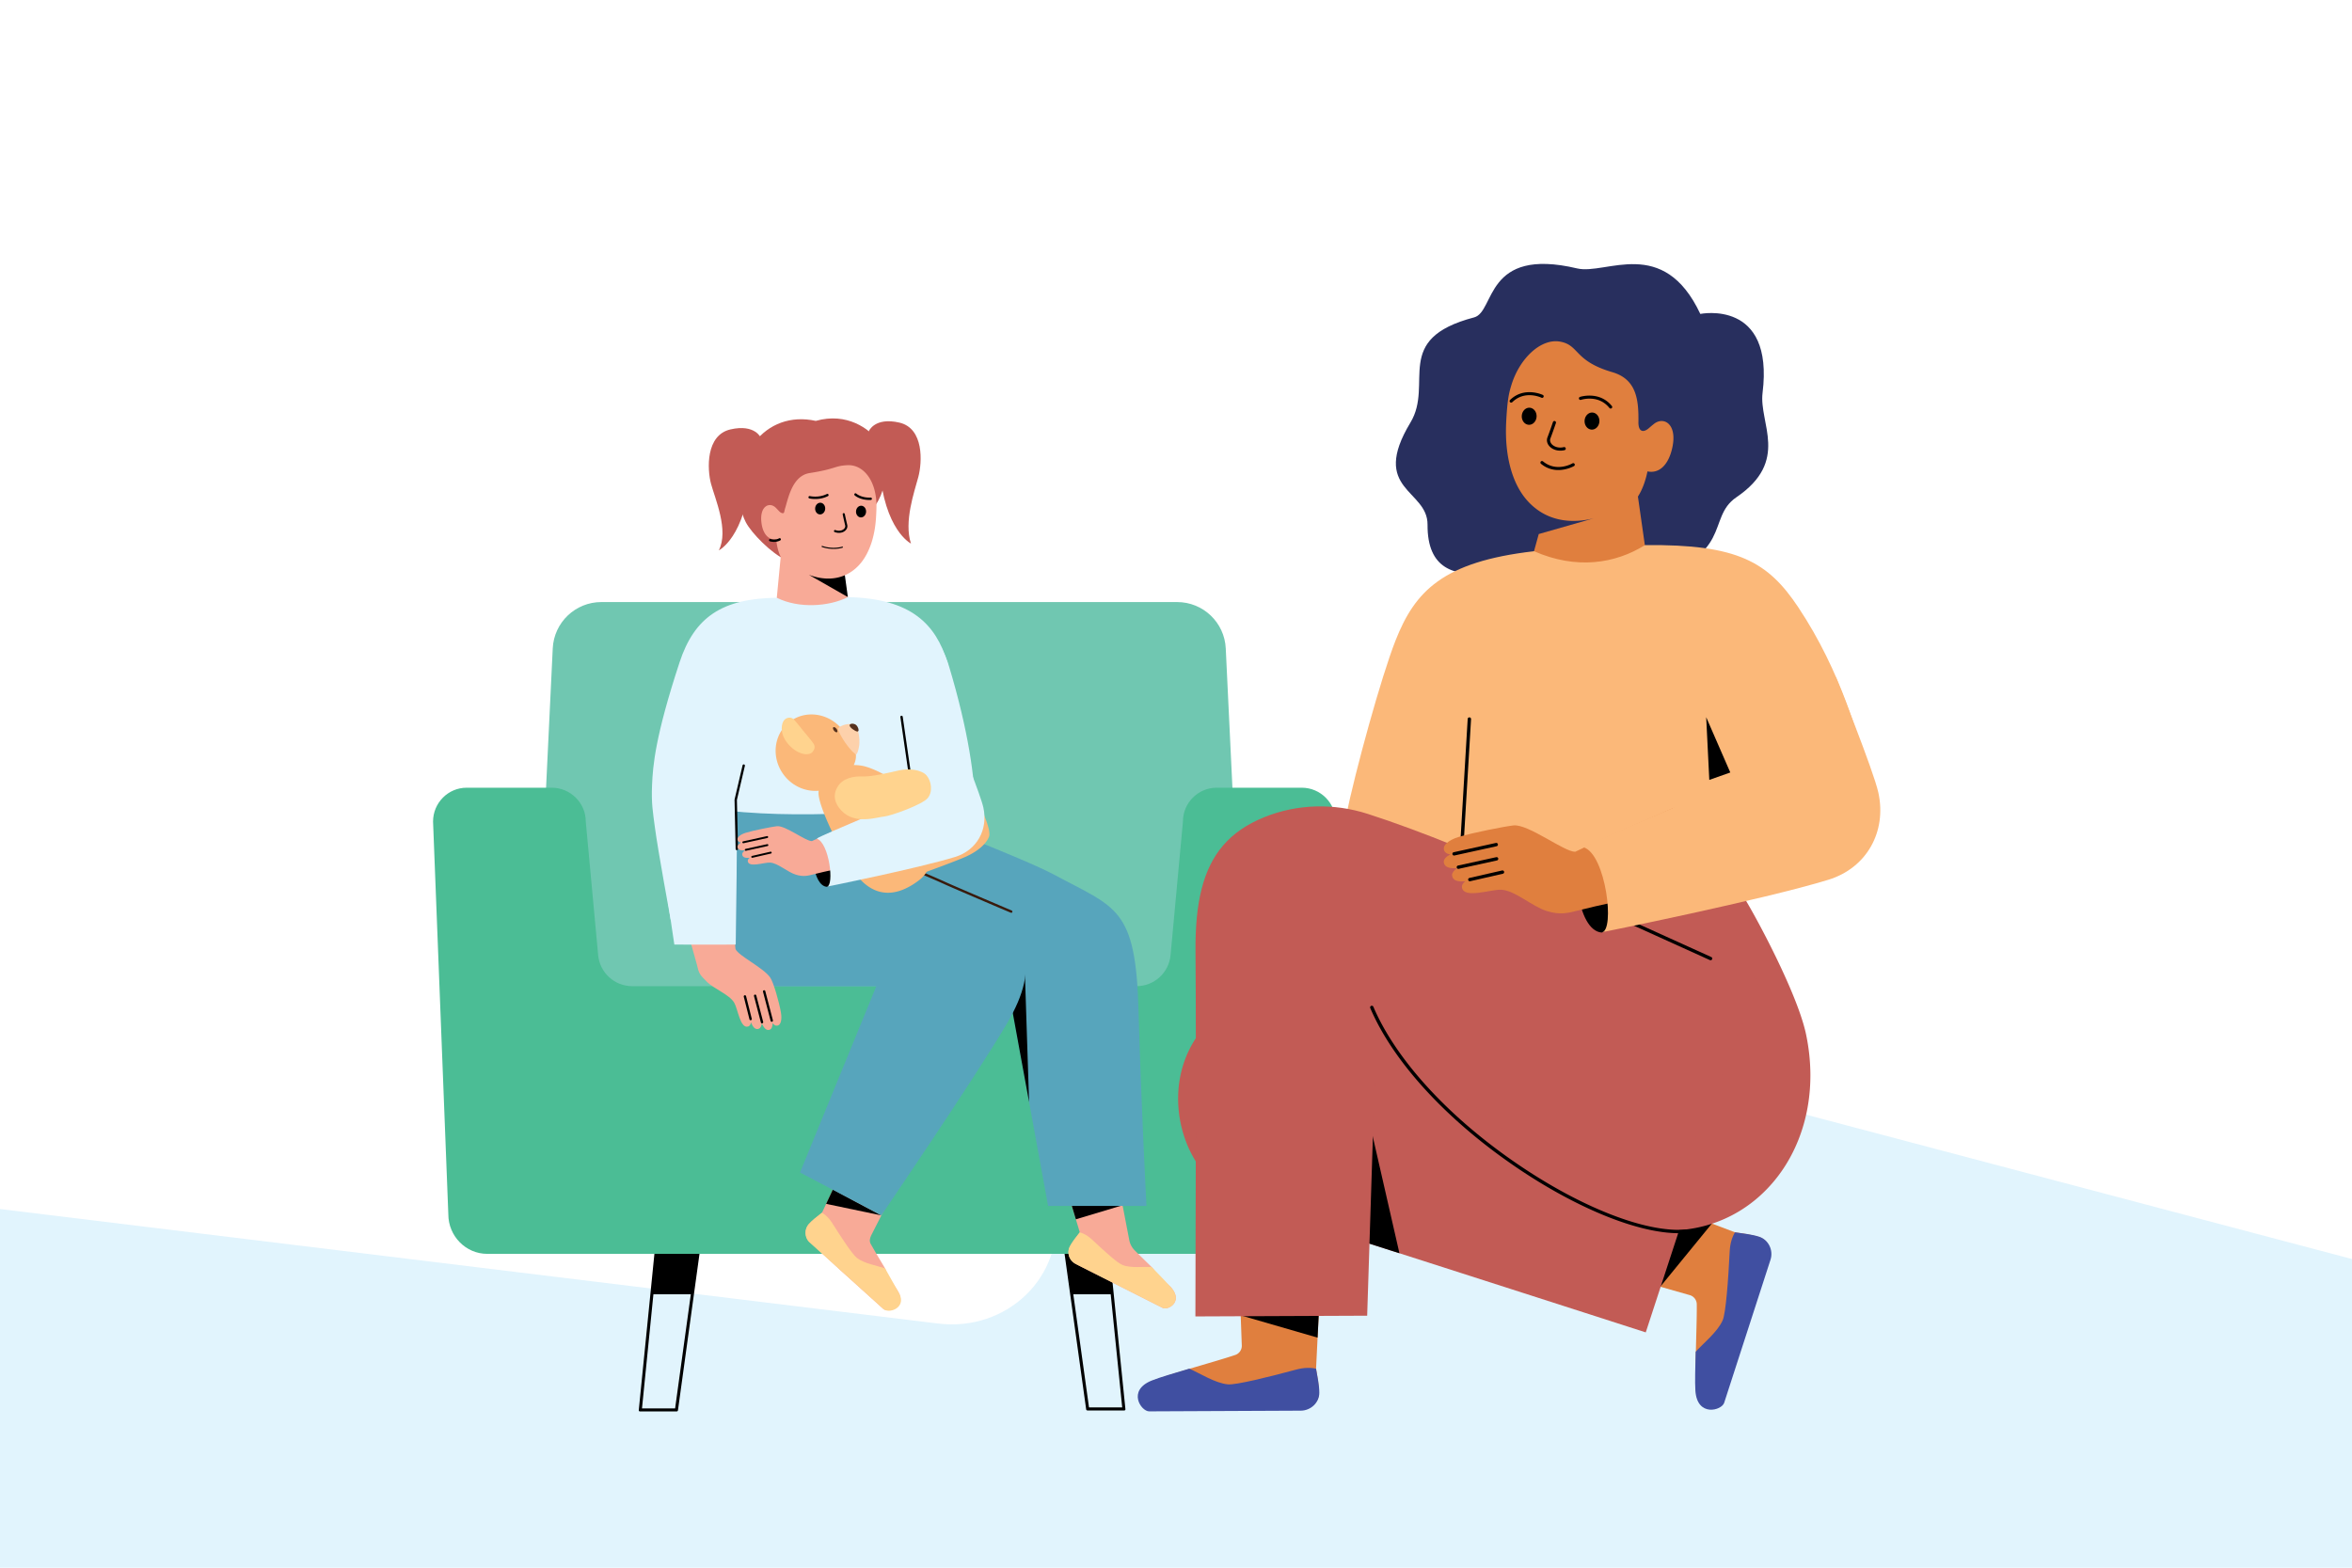 <svg xmlns="http://www.w3.org/2000/svg" viewBox="0 0 1200 800"><path fill="#fff" d="M0 0h1200v800H0z"/><path fill="#e1f4fd" d="M1200 642.494 597.533 483.142c-38.515-10.188-74.948 22.206-69.34 61.65l10.21 71.776c4.982 35.032-24.83 63.21-59.944 58.82L0 616.977V800h1200V642.494Z"/><path d="M359.161 621.284a.776.776 0 0 0-.606-.259l-22.193.838a.769.769 0 0 0-.746.689l-9.706 97.014c-.023.219.05.386.198.548.147.165.356.154.577.154h18.439c.39 0 .72-.185.77-.573l13.461-97.78a.783.783 0 0 0-.194-.631Zm-14.717 97.427h-16.899l5.827-58.218h19.086l-8.014 58.218ZM564.39 622.574a.78.78 0 0 0-.744-.704l-22.193-.851a.74.74 0 0 0-.606.243.716.716 0 0 0-.193.602l13.512 97.337c.053.386.383.57.773.57h18.48c.221 0 .43.01.578-.153.149-.163.22-.28.198-.5l-9.804-96.544Zm-8.772 95.64-8.015-57.72h19.087l5.87 57.72h-16.942Z"/><path fill="#70c7b1" d="M306.82 307.235h293.755c13.256 0 24.177 10.408 24.81 23.648l9.255 193.276H272.755l9.256-193.276c.633-13.24 11.553-23.648 24.809-23.648"/><path fill="#4bbd95" d="M238.097 401.974h43.423c9.464 0 17.336 7.74 17.336 17.204l6.324 68.232c.83 8.978 8.362 15.843 17.378 15.843h257.288c9.015 0 16.547-6.865 17.378-15.843l6.324-68.232c0-9.463 7.74-17.204 17.201-17.204h43.426c9.504 0 17.28 7.776 17.28 17.28l-7.792 200.455c0 10.992-8.908 20.143-19.902 20.143H248.578c-10.994 0-19.837-9.151-19.837-20.143l-7.793-200.455c0-9.504 7.646-17.28 17.149-17.28"/><path fill="#e1f4fd" d="M484.175 339.947c-7.728-25.655-31.106-34.464-49.977-34.464l24.57 107.436c5.698 10.69 35.253 32.967 35.253 32.967s3.403-22.416 3.403-34.065c0-14.054-3.211-38.546-13.25-71.874"/><path fill="#f8aa97" d="m593.187 667.434-42.781-21.625-1.756-.936c-3.175-1.7-4.408-5.65-2.719-8.83 1.31-2.454 3.233-4.912 4.987-7.175l-1.827-6.059-.176-.59-2.309-7.661-.006-.025-3.998-13.255 27.706 1.205 2.398 12.436v.004l.029.132v.004l3.427 17.788a10.062 10.062 0 0 0 2.756 5.203c2.324 2.333 5.588 5.513 8.612 8.467 1.326 1.295 2.208 3.325 3.345 4.446.942.931 1.907 1.501 2.812 2.408 1.388 1.587 2.965 2.603 3.91 3.724 6.23 7.39-1.845 11.72-4.41 10.339"/><path fill="#ffd38e" d="m548.648 644.918 1.758.887 42.781 21.627c2.567 1.382 10.64-2.945 4.41-10.339-.942-1.12-8.741-9.285-10.067-10.577-4.006-.172-10.82.704-14.86-1.012-2.64-1.125-7.877-5.786-15.582-12.997-2.086-1.947-4.19-3.093-6.168-3.64h-.004c-1.752 2.263-3.806 4.707-5.116 7.16-1.694 3.178-.328 7.193 2.848 8.891"/><path d="m573.123 614.926-.385.13h-.005l-23.817 7.163-2.308-7.662-.005-.027 26.104.388h.002l.414.008z"/><path fill="#57a5bc" d="M584.936 615.392h-50.19l-9.698-52.989-9.25-50.56-1.55-8.477-119.687-.04c-40.999 0-47.492-32.59-38.561-72.778 5.236-23.555 8.12-36.13 8.12-36.13 30.49-4.011 66.414 4.124 96.613 8.119l6.072 14.339s55.674 21.223 71.053 29.503c31.663 17.049 41.626 16.503 43.032 69.416 1.216 45.792 4.046 99.597 4.046 99.597"/><path d="m525.049 562.403-9.251-50.56 6.923-20.923 2.328 71.483z"/><path fill="#f8aa97" d="m413.141 633.776 15.72 14.506 21.795 19.648c1.998 1.859 10.595-.17 8.26-7.6 0-.005-.005-.01-.01-.014-1.42-2.858-3.72-5.657-6.154-9.755-.49-.824-.708-2.522-1.196-3.342-2.912-4.866-5.76-9.568-7.318-12.442-.722-1.322-.512-2.788.223-4.3.958-1.973 13.47-26.466 13.47-26.466l-28.437-6.669-4.528 9.637-3.464 7.36-2.128 4.524c-.286.222-.57.443-.86.664-2.017 1.557-4.127 3.23-5.774 5.018-2.442 2.642-2.241 6.782.401 9.231"/><path fill="#ffd38e" d="M412.949 633.936s32.302 29.034 37.708 33.994c2.921 2.68 11.732-.506 8.258-7.602-.002-.003-6.87-12.29-7.36-13.11-3.806-1.225-10.733-2.486-14.243-5.195-2.273-1.754-7.24-9.198-12.868-18.125-1.522-2.413-3.293-4.002-5.071-5.035-.285.22-.57.443-.86.664-2.015 1.568-4.107 3.246-5.774 5.018-2.413 2.562-2.435 6.947.21 9.391"/><path d="m449.631 620.219-28.129-5.88 3.462-7.36 24.667 13.24z"/><path fill="#57a5bc" d="m502.944 445.96-51.294 46.2-43.477 106.167 41.459 21.895s47.592-69.797 64.101-97.877c18.352-31.21 8.224-43.94-10.789-76.386"/><path fill="#391b0d" d="M516.123 464.612c-3.374-1.408-29.593-12.605-33.323-14.312-11.186-5.125-29.306-12.322-29.488-12.393a.608.608 0 0 0-.448 1.132c.18.071 18.271 7.257 29.43 12.369 3.748 1.715 29.979 12.917 33.359 14.327 1.074.317 1.074-.902.47-1.123"/><path fill="#c25b55" d="M447.916 224.808c-4.223-5.758-15.738-14.586-31.704-10.025-12.794-2.832-24.053 1.649-31.074 10.775-9.145 11.888-10.201 30.202-4.642 40.906 2.901 5.582 12.908 15.847 20.692 19.43 5.47 7.487 46.636 4.158 37.14-3.375 2.128-2.218-3.51-17.151.76-18.56 11.95-3.943 17.23-27.694 8.828-39.151"/><path d="m432.587 304.716-2.088-15.208h-22.266l4.307 15.208h20.047z"/><path fill="#f8aa97" d="M446.94 264.271a90.142 90.142 0 0 1-.157 1.919c-.016.167-.036.334-.05.503a69.37 69.37 0 0 1-.285 2.309 47.844 47.844 0 0 1-.795 4.238c-.174.751-.361 1.495-.575 2.242-.065.227-.127.452-.196.677a38.303 38.303 0 0 1-.635 1.91c-2.215 6.158-5.96 12.045-12.61 15.21-4.267 2.032-10.69 3.146-18.942.053l20.854 11.919-.762 4.233s-18.918 18.764-36.982.985l2.514-26.317c-1.582-3.142-2.128-6.952-2.266-8.864-4.172.352-7.075-3.104-7.628-9.185-.726-8.053 4.296-9.998 7.309-7.066.602.59 1.1 1.126 1.544 1.598.695.775 1.408 1.226 2.037 1.263.929.058.715-.773 1.297-2.658 1.606-5.218 3.72-16.462 12.46-17.832 13.784-2.153 12.389-3.664 19.272-4.016 6.798-.343 12.511 5.355 14.26 14.535.575 3.046.782 5.354.337 12.344"/><path fill="#e1f4fd" d="M461.297 379.233s3.973 32.924 3.815 32.924c-1.553.711-57.646 7.02-103.191.404l8.146-27.521c.085-.185 8.906 16.353 5.303 23.102-5.697 10.689-33.194 61.163-33.194 61.163s-6.5-35.324-8.028-46.98c-1.065-8.095-1.863-12.189-1.466-21.748.401-9.637 1.53-24.615 14.053-62.637 7.616-23.123 21.755-32.523 49.598-32.9 11.208 5.626 26.686 4.494 36.254-.323 32.67.7 44.874 14.127 50.785 33.223 5.219 16.863-22.075 41.293-22.075 41.293"/><path fill="#f8aa97" d="M355.583 492.36c.987 4.419 1.348 4.882 4.884 8.47 3.826 3.881 11.685 6.655 14.143 10.88 1.86 3.202 3.086 13.508 7.164 12.093.78-.27 1.205-1.048 1.397-2.07.933 2.36 2.197 4.066 4.175 3.161.658-.298 1.132-1.345 1.346-2.669.976 2.224 2.228 3.86 3.98 3.251 1.08-.374 1.48-1.725 1.524-3.349.778 1.043 1.707 1.573 2.852 1.114 1.132-.452 2.074-2.558 1.368-6.631-.876-5.05-3.692-15.257-5.49-17.826-3.51-5.002-16.017-10.93-17.668-14.454.143.024-5.971-57.315-5.971-57.315l-28.107 15.257s13.79 47.352 14.403 50.088"/><path fill="#e1f4fd" d="M375.371 408.143c1.315 5.987-.113 73.778 0 73.88-.027.083-31.18 0-31.32 0 0 0-8.144-53.906-9.748-70.77-.02-.2 41.068-3.11 41.068-3.11"/><path d="M451.14 414.168a.601.601 0 0 1-.065-1.201 462.512 462.512 0 0 0 14.833-1.86l-6.529-45.18a.602.602 0 0 1 1.192-.174l6.616 45.779a.595.595 0 0 1-.116.448.597.597 0 0 1-.396.236c-5.72.807-10.78 1.444-15.471 1.947a.316.316 0 0 1-.065.005M375.93 433.828a.602.602 0 0 1-.6-.588l-.56-25.085a.568.568 0 0 1 .015-.15l4.085-17.48a.603.603 0 0 1 1.174.274l-4.069 17.407.557 25.007a.6.6 0 0 1-.588.615h-.013Z"/><path fill="#e07f3e" d="m879.517 714.615 22.627-72.466c1.56-4.815.14-9.347-4.719-10.903-3.746-1.192-8.124-1.787-12.137-2.366l-14.943-5.649-13.514-5.113-2.206-.834-19.528 35.94 9.936 2.822.403.114 16.756 4.764a4.915 4.915 0 0 1 3.503 4.601c.092 5.368-.247 15.007-.463 24.308-.167 7.66-.248 15.096.073 19.747.945 13.552 12.96 8.937 14.212 5.035"/><path fill="#404fa1" d="m879.677 715.863 23.645-73.032c1.56-4.82-1.011-10.203-5.869-11.754-3.748-1.194-8.253-1.651-12.266-2.226-1.473 2.489-2.489 5.704-2.687 9.704-.733 14.809-1.977 31.404-3.559 35.123-2.529 5.943-10.114 12.015-13.806 16.124-.167 7.658-.457 15.281-.136 19.933.943 13.553 13.428 10.027 14.678 6.128"/><path d="m844.934 656.014 2.211.526 27.03-33.078-17.442-5.376-11.799 37.928z"/><path fill="#c25b55" d="M921.487 527.971c-4.97-23.875-32.232-72.199-33.216-72.118-43.203-5.647-67.79-8.21-110.567-2.592l-6.9 23.383s-18.156 7.973-40.51 17.904c-55.44 4.219-95.682 7.258-115.213 28.89-20.134 22.304-16.409 54.71-2.306 73.061 9.202 11.977 22.43 19.39 51.973 27.37.916.244 7.799 2.424 18.354 5.788 7.476 2.384 16.805 5.372 27.15 8.686 1.238.392 2.485.798 3.747 1.196a131032.745 131032.745 0 0 1 125.671 40.385l17.059-52.188c44.722-3.16 75.623-47.562 64.758-99.765Z"/><path fill="#282f5e" d="M867.51 160.197s37.715-7.719 31.754 40.328c-1.923 15.513 14.053 34.582-13.383 53.257-15.689 10.682-.497 30.63-47.857 42.007-18.354 4.41-36.775-1.676-40.456-4.54-13.492-10.494-69.512 22.178-69.229-23.51.114-18.041-29.6-17.513-8.712-52.129 12.028-19.929-9.577-42.608 32.454-53.637 10.867-2.855 5.176-36.222 52.597-24.997 14.666 3.472 43.936-16.974 62.832 23.22"/><path fill="#e07f3e" d="M853.271 228.199c-1.883 9-6.72 13.639-12.723 12.351-.546 2.83-2.016 8.438-4.873 12.848l3.975 27.866c-29.432 23.298-58.578 5.753-58.578 5.753l4.007-14.494 28.053-8.02c-12.55 3.115-21.698.272-27.543-3.551-9.109-5.959-13.512-15.458-15.635-25.077a60.022 60.022 0 0 1-.754-4.026 76.798 76.798 0 0 1-.439-3.458 74.617 74.617 0 0 1-.398-6.491 84.905 84.905 0 0 1 .015-4.27c.023-.987.06-1.951.112-2.896.588-10.546 1.3-13.964 2.685-18.416 4.17-13.423 14.969-23.749 24.793-21.984 9.951 1.787 6.974 9.838 26.64 15.589 12.46 3.65 13.466 14.193 13.323 25.542-.038 2.977.89 4.363 2.253 4.447.92.058 2.034-.483 3.184-1.52.73-.628 1.55-1.332 2.534-2.103 4.904-3.841 11.858-.007 9.37 11.91"/><path fill="#fbb879" d="M686.625 417.137c4.924-24.072 18.053-71.669 25.364-90.234 9.915-25.186 24.085-40.244 70.692-45.612 21.57 9.468 41.38 6.368 56.582-3.115 47.597-.548 62.916 8.753 78.235 31.732 22.213 33.319 30.82 67.475 34.883 80.804l-54.665 30.518 7.798 33.836c-64.023 15.566-160.503 1.421-162.187.57l3.451-54.179-2.3 35.36s-67.22 26.114-57.853-19.68"/><path d="M745.452 440.612a.857.857 0 0 0 .756-.87l4.336-72.829a.86.86 0 0 0-.883-.835.855.855 0 0 0-.842.875l-4.336 72.83a.86.86 0 0 0 .97.829"/><path fill="#e07f3e" d="m587.468 719.688 76.492-1.141c5.1-.023 9.007-2.765 8.989-7.83-.016-3.902-.805-8.213-1.495-12.175l.782-15.838.713-14.328.116-2.337-40.512-7.267.372 10.244.018.416.626 17.276a4.907 4.907 0 0 1-3.322 4.726c-5.12 1.751-14.465 4.42-23.45 7.101-7.395 2.22-14.55 4.448-18.908 6.192-12.699 5.094-4.55 14.99-.421 14.96"/><path fill="#404fa1" d="m586.32 720.225 77.353-.356c5.103-.025 9.468-4.118 9.448-9.178-.015-3.904-.974-8.291-1.669-12.253-2.843-.617-6.241-.577-10.136.474-14.426 3.902-30.723 7.875-34.778 7.538-6.482-.541-14.655-5.809-19.74-8.014-7.395 2.217-14.793 4.307-19.156 6.054-12.699 5.089-5.448 15.766-1.321 15.735"/><path d="m632.926 668.913-.022 2.3 39.332 11.388.714-14.327-40.024.639zM683.102 629.657c7.475 2.384 16.805 5.372 27.15 8.685 1.237.395 2.485.798 3.746 1.197l-17.255-75.548-13.641 65.666Z"/><path fill="#c25b55" d="M697.775 415.312c54.304 17.41 131.537 54.82 200.264 84.809l-47.163 115.772c-44.858 5.702-106.36-58.514-148.381-99.805l-4.956 155.323-87.64.37s.481-140.496.055-186.257c-.231-24.938 3.898-42.205 14.065-54.064 5.285-6.167 12.202-10.871 20.983-14.434 16.787-6.812 35.516-7.246 52.773-1.714"/><path d="M872.737 490.011a.853.853 0 0 0 .359-1.633l-59.224-26.821a.862.862 0 0 0-1.141.423.849.849 0 0 0 .426 1.132l59.223 26.821a.837.837 0 0 0 .357.078"/><path d="M817.213 475.885c-12.91-.967-16.077-36.85-8.586-43.428 20.417 2.576 36.216 34.172 8.586 43.428"/><path fill="#e07f3e" d="M806.09 464.405c-6.277 1.613-10.123 2.616-17.004.468-7.446-2.322-16.114-10.464-23.104-10.836-5.296-.28-19.234 4.844-20.094-1.228-.165-1.163.55-2.204 1.727-3.108-3.617.347-6.618-.145-6.758-3.231-.045-1.025.98-2.302 2.526-3.432-3.473.21-6.375-.316-6.742-2.923-.23-1.611 1.23-2.988 3.273-4.096-1.836-.307-3.12-1.14-3.282-2.885-.163-1.725 1.91-4.278 7.562-6.023 7.008-2.161 23.468-5.381 27.931-5.89 7.627-.864 26.006 13.617 31.579 13.424 14.098-6.823 50.33-22.432 50.33-22.432l11.708 39.745s-23.207 4.352-41.947 8.342c-6.684 1.424-13.817 3.106-17.705 4.105"/><path fill="#fbb879" d="M895.614 394.706s-83.5 34.638-87.578 37.704c11.312 3.6 16.014 42.593 9.202 43.343 0 0 82.166-16.528 115.6-26.803 19.618-6.03 29.863-24.582 25.505-44.484-2.5-11.406-21.697-58.997-21.697-58.997l-41.032 49.237Z"/><path d="m870.507 365.99 12.296 28.21-10.714 3.788-1.582-31.998z"/><path fill="#c25b55" d="M443.266 220.044s2.957-7.317 15.6-4.387c12.642 2.932 11.649 20.31 9.663 27.757-1.987 7.45-7.449 22.842-3.748 33.96 0 0-13.63-6.65-16.114-38.924l-5.401-18.406Zm-55.006 3.476s-2.957-7.317-15.6-4.387c-12.643 2.932-11.876 20.31-9.891 27.757 1.988 7.449 9.21 23.728 3.975 33.96 0 0 13.63-6.651 16.115-38.925l5.4-18.405Z"/><path fill="#fbb879" d="M496.88 406.02c-3.089-4.26-7.224-4.055-9.771-2.119s-2.554 4.497-3.742 7.783c-1.175 3.259-6.031 6.138-10.26 8.354-1.107-3.135-2.545-6.158-4.235-8.885-7.264-11.723-22.645-19.219-29.034-20.373a22.957 22.957 0 0 0-4.243-.373c.645-1.368 1.055-2.791 1.11-4.258.168-4.586-3.71-9.669-6.824-13.66-6.758-8.66-18.9-10.485-27.12-4.073-8.22 6.413-9.405 18.635-2.646 27.296 4.429 5.677 11.17 8.394 17.604 7.803-.074.368-.117.71-.12 1.013-.096 7.387 11.57 29.994 16.508 37.934 11.612 18.67 25.322 14.11 35.1 6.481a14.78 14.78 0 0 0 3.58-4.075c8.574-3.145 17.396-6.494 20.4-7.889 5.9-2.738 10.056-6.442 11.411-10.02 1.353-3.579-4.63-16.676-7.719-20.939Z"/><path fill="#fdd1ab" d="M427.608 371.718c-.299.552 1.47 4.169 3.598 7.244 2.313 3.344 5.036 6.136 5.698 5.983.25-.058 1.098-1.58 1.488-4.722.388-3.142-.474-8.579-1.851-9.842-2.331-2.14-8.133-.147-8.933 1.337"/><path fill="#ffd38e" d="M401.624 379.065c-4.107-5.243-2.81-10.11-1.546-11.573 1.26-1.464 3.547-1.77 4.917-.363 1.369 1.406 3.037 3.62 4.653 5.595 1.618 1.976 4.545 5.356 5.497 6.867.954 1.51.327 3.088-.646 4.202-1.923 2.204-8.14 1.315-12.875-4.728"/><path fill="#55311d" d="M425.512 372.856c-.535-.686-.69-1.462-.347-1.729.343-.267 1.056.071 1.593.758.535.686.69 1.461.347 1.729-.345.267-1.058-.071-1.593-.758m9.836-.534c1.09.708 2.094 1.31 2.544.769.453-.542-.089-2.282-1.172-3.182-1.083-.903-3.304-.756-3.255.263.029.572.793 1.441 1.883 2.15"/><path d="M421.875 452.548c-7.304-.546-9.098-20.851-4.858-24.572 11.554 1.457 20.493 19.336 4.858 24.572"/><path fill="#f8aa97" d="M415.581 446.053c-3.552.911-5.726 1.48-9.621.265-4.214-1.315-9.118-5.92-13.073-6.132-2.997-.158-10.885 2.74-11.37-.695-.092-.658.311-1.246.977-1.759-2.045.197-3.745-.082-3.823-1.827-.027-.581.555-1.303 1.428-1.943-1.965.118-3.605-.178-3.815-1.653-.129-.911.698-1.691 1.852-2.317-1.038-.174-1.765-.647-1.856-1.634-.092-.976 1.08-2.42 4.278-3.407 3.966-1.223 13.278-3.046 15.805-3.333 4.316-.49 14.715 7.705 17.868 7.596 7.977-3.862 28.479-12.692 28.479-12.692l6.624 22.487s-13.13 2.462-23.735 4.722c-3.781.804-7.816 1.756-10.018 2.322"/><path fill="#e1f4fd" d="M466.236 406.615s-47.247 19.6-49.555 21.333c6.402 2.039 9.062 24.1 5.207 24.526 0 0 46.492-9.354 65.412-15.167 11.099-3.41 16.896-13.909 14.43-25.17-1.413-6.453-12.275-33.381-12.275-33.381l-23.219 27.86Z"/><path fill="#ffd38e" d="M429.301 413.672c-3.587-3.793-4.556-7.986-1.85-12.349 2.708-4.36 8.279-5.299 12.68-5.096 4.4.2 13.262-1.854 18.422-3.066 5.163-1.214 11.685-.339 14.16 2.516 2.476 2.854 3.359 8.342.567 11.644-2.79 3.303-18.68 9.056-22.29 9.375-3.611.32-14.739 4.32-21.689-3.024"/><path d="M436.757 260.9c.103-1.64 1.33-2.9 2.743-2.81 1.413.086 2.474 1.488 2.371 3.13-.102 1.64-1.33 2.897-2.743 2.81-1.413-.09-2.473-1.49-2.37-3.13m-20.858-1.532c-.102 1.64.958 3.042 2.37 3.131 1.414.087 2.641-1.17 2.744-2.81.102-1.642-.958-3.043-2.371-3.13-1.413-.09-2.64 1.17-2.743 2.81m12.206 12.55c1.195-.013 2.313-.398 3.131-1.123.914-.806 1.286-1.887 1.023-2.965a157.618 157.618 0 0 1-1.235-5.502c-.2-.79-1.25-.524-1.049.265.328 1.6.74 3.483 1.232 5.495.165.673-.087 1.364-.688 1.896-.78.691-2.373 1.24-4.287.515a.547.547 0 0 0-.7.314.545.545 0 0 0 .316.7c.745.28 1.518.414 2.257.405m-14.763-17.496c1.252.227 5.169.706 9.073-1.257a.602.602 0 1 0-.542-1.076c-4.222 2.123-8.605 1.09-8.65 1.078a.601.601 0 1 0-.287 1.17c.031.009.172.042.406.085m31.008.705a.602.602 0 0 0-.134-1.195c-4.913.167-7.3-2.012-7.335-2.045a.602.602 0 0 0-.831.871c.11.105 2.738 2.563 8.209 2.38.031-.002.06-.007.091-.011m-49.453 21.407c1.885 0 3.12-.724 3.186-.764a.603.603 0 1 0-.62-1.032c-.017.009-1.813 1.06-4.342.339a.601.601 0 1 0-.33 1.156c.762.218 1.47.3 2.106.3m-5.52 245.23a.6.6 0 0 0-.004-.28l-3.519-13.481a.605.605 0 0 0-.73-.437.605.605 0 0 0-.44.73l3.52 13.482a.6.6 0 0 0 .732.436.6.6 0 0 0 .441-.45m4.964-.82a.6.6 0 0 1-.442.45.6.6 0 0 1-.73-.437l-3.882-14.882a.602.602 0 1 1 1.168-.294l3.881 14.882a.6.6 0 0 1 .005.28m-10.783-.782a.6.6 0 0 1-.442.45.6.6 0 0 1-.73-.437l-2.913-11.567a.604.604 0 0 1 1.17-.294l2.91 11.567a.6.6 0 0 1 .005.28m472.875 109.15c-20.772 0-52.119-12.7-83.182-33.879-35.473-24.185-62.495-53.711-74.142-81.007a.854.854 0 0 1 .459-1.12.868.868 0 0 1 1.132.456c11.52 27.002 38.32 56.256 73.529 80.26 32.668 22.276 65.548 35.086 85.784 33.438a.859.859 0 0 1 .93.782.855.855 0 0 1-.79.922 45.64 45.64 0 0 1-3.72.147M743.522 441.875a.852.852 0 0 0-.287.85.863.863 0 0 0 1.034.64l19.486-4.275a.857.857 0 0 0 .646-1.027.862.862 0 0 0-1.034-.64l-19.486 4.276a.847.847 0 0 0-.359.176m-2.194-6.806a.847.847 0 0 1 .359-.176l21.51-4.726a.862.862 0 0 1 1.033.639.854.854 0 0 1-.646 1.027l-21.51 4.726a.863.863 0 0 1-1.033-.641.852.852 0 0 1 .287-.85m8.038 13.126a.847.847 0 0 1 .359-.176l16.65-3.808a.855.855 0 1 1 .388 1.667l-16.65 3.808a.863.863 0 0 1-1.034-.642.852.852 0 0 1 .287-.849m-369.187-14.89a.485.485 0 0 0-.163.482c.06.259.323.421.586.361l11.025-2.418c.26-.06.426-.32.366-.581a.489.489 0 0 0-.586-.363l-11.026 2.42a.51.51 0 0 0-.202.1m-1.242-3.852a.51.51 0 0 1 .203-.1l12.17-2.674a.484.484 0 1 1 .218.943l-12.168 2.674a.483.483 0 0 1-.423-.842m4.548 7.426a.51.51 0 0 1 .203-.1l9.42-2.155a.49.49 0 0 1 .587.363.486.486 0 0 1-.368.582l-9.419 2.152a.483.483 0 0 1-.423-.842m394.202-236.533c-2.386.421-4.93 1.5-7.244 3.76a.788.788 0 0 0-.006 1.12.805.805 0 0 0 1.13.013c6.388-6.241 14.543-2.45 14.886-2.286a.799.799 0 0 0 1.065-.368.796.796 0 0 0-.374-1.06c-.065-.03-4.414-2.068-9.457-1.179m16.06 39.453c-2.415-.219-5.04-1.079-7.535-3.135a.79.79 0 0 1-.1-1.117.803.803 0 0 1 1.125-.109c6.891 5.68 14.697 1.219 15.024 1.025a.8.8 0 0 1 1.095.279.795.795 0 0 1-.286 1.087c-.06.033-4.224 2.43-9.323 1.97m21.89-37.238c2.32.717 4.716 2.108 6.748 4.641a.791.791 0 0 1-.127 1.114.807.807 0 0 1-1.123-.129c-5.604-6.997-14.145-4.26-14.506-4.14a.805.805 0 0 1-1.014-.5.791.791 0 0 1 .497-1.004c.067-.022 4.626-1.5 9.526.018m-31.675 10.085c-.138 2.402-1.938 4.244-4.02 4.115-2.08-.127-3.658-2.177-3.52-4.579.138-2.4 1.936-4.242 4.02-4.115 2.08.129 3.658 2.177 3.52 4.579m32.048 2.459c-.138 2.402-1.939 4.245-4.02 4.115-2.081-.127-3.659-2.177-3.52-4.579.138-2.4 1.936-4.242 4.02-4.115 2.08.13 3.658 2.177 3.52 4.579m-21.125 14.782c-1.747-.239-3.313-.999-4.383-2.197-1.196-1.34-1.553-2.977-.978-4.492a225.349 225.349 0 0 0 2.774-7.77c.43-1.11 1.923-.533 1.49.58a225.821 225.821 0 0 1-2.769 7.753c-.359.947-.111 1.997.675 2.881 1.02 1.143 3.253 2.226 6.184 1.522a.807.807 0 0 1 .967.586.79.79 0 0 1-.586.956 9.185 9.185 0 0 1-3.374.18m-369.59 50.226c-1.692 0-3.735-.234-5.936-.986a.279.279 0 0 1 .18-.527c5.498 1.88 10.126.374 10.172.358a.279.279 0 0 1 .178.528c-.12.04-1.913.627-4.594.627Z"/></svg>